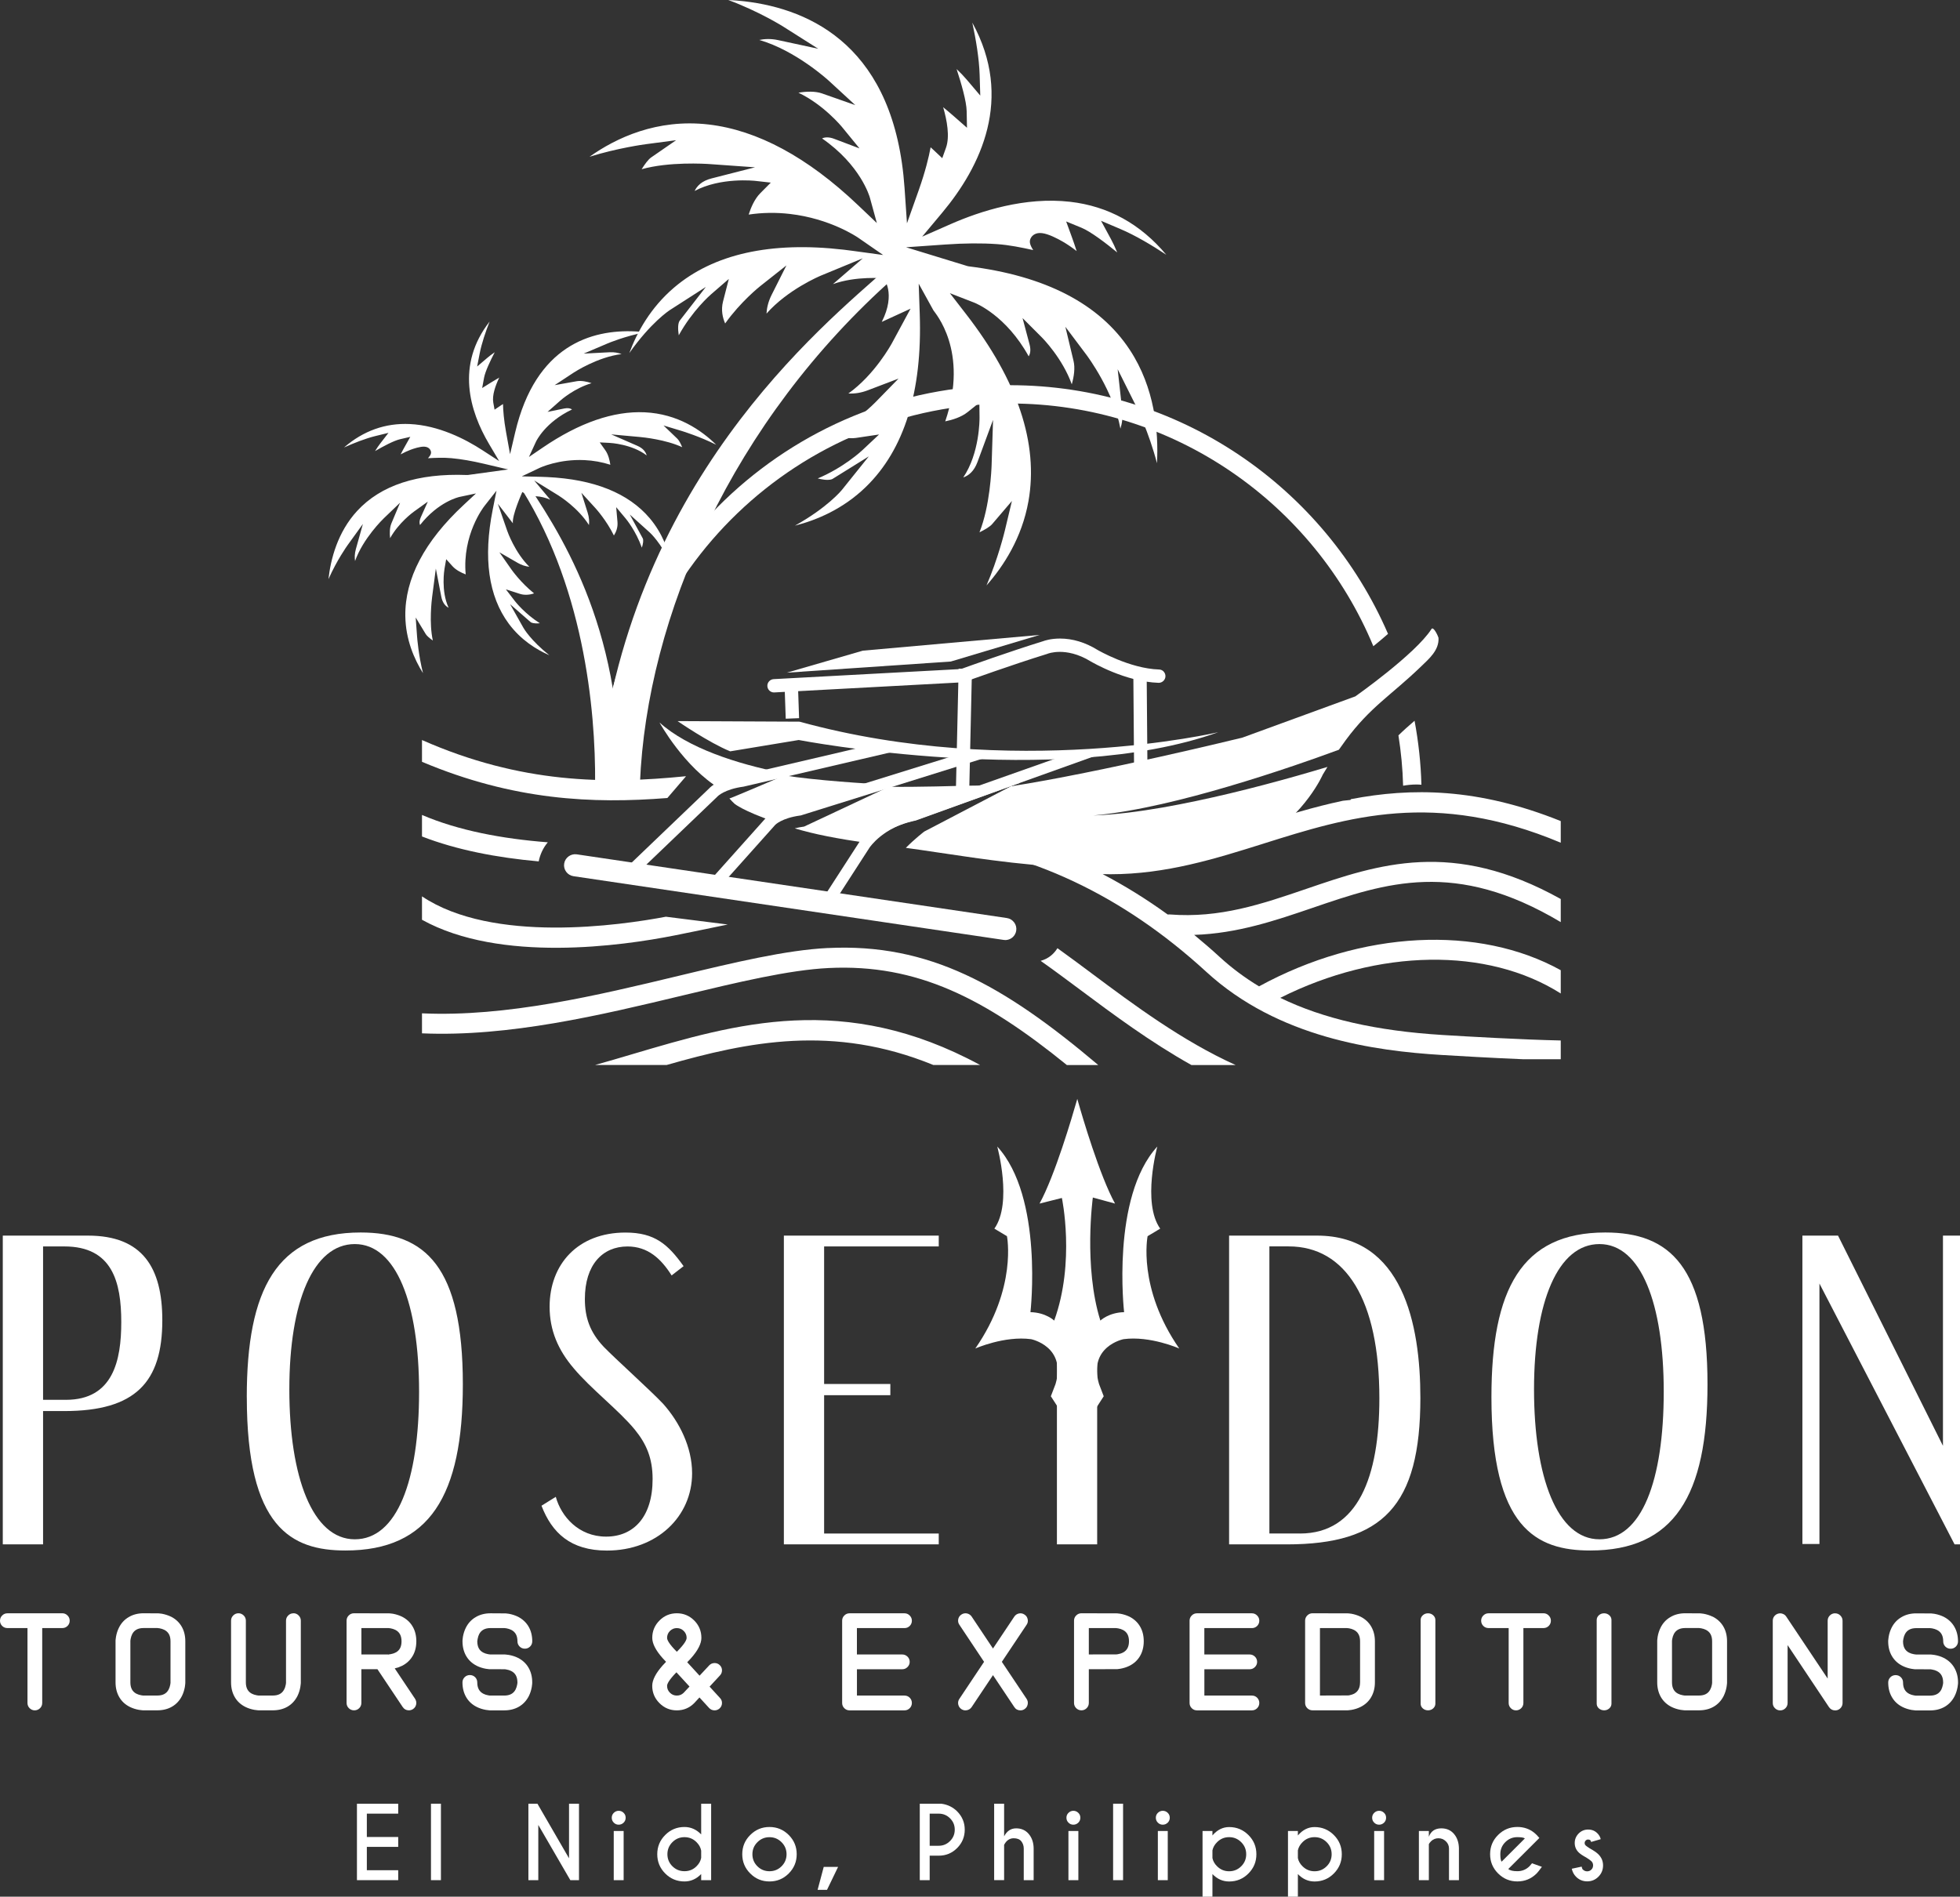 <?xml version="1.0" encoding="UTF-8"?> <svg xmlns="http://www.w3.org/2000/svg" width="311" height="301" viewBox="0 0 311 301" fill="none"><rect x="0" y="0" width="311" height="301" fill="#333333" stroke="none"/><path d="M182.095 196.178L184.092 194.981C181.182 190.874 183.636 181.951 183.636 181.951C176.27 189.983 178.367 208.236 178.367 208.236C175.914 208.291 174.599 209.573 174.599 209.573C171.905 200.98 173.405 190.043 173.405 190.043L176.927 191.005C174.484 186.573 171.724 177.168 171.022 174.689L170.936 174.389L170.851 174.689C170.144 177.163 167.384 186.568 164.945 191.005L168.493 190.113C168.493 190.113 170.65 200.264 167.274 209.573C167.274 209.573 165.959 208.291 163.505 208.236C163.505 208.236 165.603 189.983 158.237 181.951C158.237 181.951 160.691 190.879 157.78 194.981L159.777 196.178C159.777 196.178 161.433 204.38 154.755 214.005C154.755 214.005 159.376 211.957 163.606 212.523C163.606 212.523 169.255 213.66 167.484 219.644L166.742 221.582L168.397 224.146H173.475L175.131 221.582L174.388 219.644C172.617 213.66 178.267 212.523 178.267 212.523C182.492 211.952 187.118 214.005 187.118 214.005C180.439 204.375 182.095 196.178 182.095 196.178Z" fill="white"></path><path d="M0.442 196.088H13.959C22.624 196.088 25.755 201.18 25.755 209.518C25.755 219.333 21.515 223.931 10.211 223.931H6.834V245.088H0.442V196.088ZM10.457 222.148C17.953 222.148 19.242 215.893 19.242 209.824C19.242 203.444 17.827 197.805 10.211 197.805H6.834V222.148H10.462H10.457Z" fill="white"></path><path d="M39.157 221.717C39.157 204.671 43.888 195.592 57.22 195.592C67.481 195.592 73.441 200.985 73.441 219.689C73.441 237.351 68.158 246.06 54.826 246.06C46.226 246.06 39.162 242.444 39.162 221.717H39.157ZM66.497 220.856C66.497 206.874 62.869 197.43 56.297 197.43C49.724 197.43 45.91 206.569 45.91 220.49C45.91 234.412 49.598 244.282 56.297 244.282C62.995 244.282 66.497 234.962 66.497 220.856Z" fill="white"></path><path d="M88.188 237.541C89.046 240.666 91.815 243.856 96.176 243.856C100.536 243.856 103.551 240.731 103.551 234.722C103.551 231.407 102.568 229.138 100.726 226.875C98.208 223.805 93.722 220.375 91.018 217.125C88.559 214.245 87.209 211.116 87.209 207.375C87.209 200.629 91.695 195.602 99.251 195.602C103.923 195.602 106.01 197.5 108.468 200.935L106.567 202.407C104.906 199.773 102.819 197.81 99.562 197.81C95.629 197.81 92.804 200.69 92.804 206.148C92.804 209.093 93.602 211.421 95.814 213.755C97.596 215.598 103.25 220.685 105.212 222.769C107.791 225.653 109.818 229.634 109.818 233.806C109.818 240.676 104.229 246.07 96.301 246.07C90.526 246.07 87.576 243.25 85.92 238.954L88.193 237.541H88.188Z" fill="white"></path><path d="M124.379 245.083V196.088H148.955V197.805H130.766V219.634H141.273V221.412H130.766V243.366H148.955V245.083H124.379Z" fill="white"></path><path d="M167.705 245.083V213.53H174.092V245.083H167.705Z" fill="white"></path><path d="M195.025 245.083V196.088H208.974C222.551 196.088 225.376 210.134 225.376 221.847C225.376 238.954 219.415 245.088 204.177 245.088H195.02L195.025 245.083ZM206.27 243.366C215.487 243.366 218.869 234.352 218.869 221.902C218.869 206.263 213.525 197.8 204.488 197.8H201.418V243.361H206.27V243.366Z" fill="white"></path><path d="M236.651 221.717C236.651 204.671 241.382 195.592 254.714 195.592C264.974 195.592 270.935 200.985 270.935 219.689C270.935 237.351 265.652 246.06 252.32 246.06C243.72 246.06 236.651 242.444 236.651 221.717ZM263.991 220.856C263.991 206.874 260.368 197.43 253.79 197.43C247.212 197.43 243.409 206.569 243.409 220.49C243.409 234.412 247.092 244.282 253.79 244.282C260.489 244.282 263.991 234.962 263.991 220.856Z" fill="white"></path><path d="M310.137 245.083L288.697 203.694V245.023H285.993V196.088H291.647L308.296 229.449V196.088H311V245.083H310.137Z" fill="white"></path><path d="M9.895 256.026H1.174C0.848 256.026 0.567 256.146 0.341 256.376C0.115 256.602 0 256.877 0 257.197C0 257.518 0.115 257.803 0.341 258.029C0.567 258.254 0.848 258.369 1.174 258.369H4.36V270.253C4.36 270.578 4.476 270.859 4.701 271.084C4.932 271.309 5.203 271.429 5.524 271.429C5.845 271.429 6.131 271.314 6.357 271.084C6.583 270.859 6.698 270.578 6.698 270.253V258.369H9.884C10.211 258.369 10.492 258.254 10.717 258.029C10.943 257.803 11.059 257.523 11.059 257.197C11.059 256.872 10.943 256.602 10.717 256.376C10.487 256.141 10.211 256.021 9.884 256.021L9.895 256.026Z" fill="white"></path><path d="M27.12 256.556C26.683 256.346 26.201 256.191 25.69 256.096C25.524 256.071 25.364 256.051 25.193 256.036L22.785 256.021C21.896 256.021 21.104 256.221 20.436 256.622C19.759 257.012 19.232 257.578 18.871 258.309C18.655 258.74 18.5 259.216 18.409 259.726C18.379 259.892 18.359 260.057 18.344 260.207C18.339 260.267 18.334 260.322 18.334 260.377V266.983C18.334 267.869 18.53 268.655 18.921 269.326C19.312 270.002 19.884 270.528 20.617 270.889C21.053 271.104 21.535 271.259 22.047 271.349C22.213 271.374 22.378 271.394 22.529 271.409C22.589 271.419 22.644 271.424 22.699 271.424H24.952C25.84 271.424 26.633 271.229 27.3 270.838C27.973 270.448 28.5 269.877 28.871 269.146C29.087 268.705 29.242 268.229 29.332 267.719C29.358 267.553 29.383 267.388 29.393 267.218C29.393 267.168 29.393 267.128 29.403 267.063V260.457C29.403 259.571 29.207 258.78 28.816 258.119C28.424 257.448 27.857 256.922 27.12 256.551V256.556ZM27.014 267.353C26.959 267.649 26.869 267.919 26.743 268.149C26.407 268.775 25.825 269.076 24.957 269.076H22.694C22.604 269.066 22.514 269.051 22.418 269.036C22.122 268.986 21.851 268.895 21.62 268.775C20.993 268.44 20.687 267.854 20.687 266.983V260.377L20.727 260.097C20.778 259.806 20.868 259.541 20.988 259.306C21.329 258.675 21.916 258.364 22.785 258.364H24.987C24.987 258.364 25.017 258.364 25.058 258.374C25.138 258.379 25.223 258.389 25.308 258.404C25.589 258.454 25.845 258.539 26.071 258.65C26.733 258.985 27.055 259.576 27.055 260.462V267.078C27.044 267.168 27.029 267.258 27.014 267.348V267.353Z" fill="white"></path><path d="M46.557 256.026C46.231 256.026 45.95 256.146 45.725 256.376C45.499 256.602 45.383 256.882 45.383 257.198V267.083C45.368 267.173 45.358 267.263 45.343 267.353C45.293 267.649 45.198 267.919 45.067 268.149C44.736 268.775 44.149 269.076 43.281 269.076H41.018C40.928 269.066 40.837 269.051 40.742 269.036C40.446 268.986 40.175 268.896 39.944 268.775C39.317 268.44 39.011 267.854 39.011 266.983V257.193C39.011 256.872 38.896 256.597 38.67 256.371C38.434 256.141 38.153 256.021 37.837 256.021C37.521 256.021 37.23 256.141 37.004 256.371C36.778 256.597 36.663 256.872 36.663 257.193V266.983C36.663 267.869 36.859 268.655 37.25 269.326C37.641 270.002 38.213 270.528 38.946 270.889C39.383 271.104 39.864 271.259 40.376 271.349C40.541 271.374 40.707 271.394 40.858 271.409C40.918 271.419 40.973 271.424 41.028 271.424H43.281C44.169 271.424 44.962 271.229 45.629 270.839C46.302 270.448 46.828 269.877 47.2 269.146C47.416 268.705 47.571 268.23 47.656 267.719C47.686 267.553 47.706 267.388 47.722 267.218C47.722 267.168 47.722 267.128 47.732 267.063V257.193C47.732 256.872 47.616 256.597 47.39 256.371C47.165 256.136 46.884 256.016 46.557 256.016V256.026Z" fill="white"></path><path d="M65.474 262.806C65.865 262.14 66.061 261.354 66.061 260.462C66.061 259.571 65.865 258.785 65.474 258.124C65.082 257.453 64.515 256.927 63.778 256.556C63.341 256.346 62.859 256.191 62.348 256.096C62.182 256.071 62.016 256.051 61.846 256.036L56.166 256.021C55.84 256.021 55.559 256.141 55.333 256.371C55.107 256.596 54.992 256.872 54.992 257.192V270.248C54.992 270.573 55.107 270.853 55.333 271.079C55.559 271.304 55.84 271.424 56.166 271.424C56.492 271.424 56.763 271.309 56.999 271.079C57.225 270.853 57.34 270.573 57.34 270.248V264.899H59.889L63.898 270.899C64.134 271.249 64.46 271.424 64.876 271.424C65.112 271.424 65.328 271.359 65.529 271.229C65.805 271.049 65.97 270.793 66.035 270.478C66.096 270.172 66.035 269.872 65.865 269.602L62.634 264.769C63.035 264.679 63.421 264.544 63.778 264.368C64.51 264.003 65.077 263.477 65.469 262.806H65.474ZM62.774 262.245C62.649 262.315 62.508 262.375 62.358 262.42C62.237 262.456 62.112 262.486 61.966 262.511C61.926 262.521 61.881 262.531 61.826 262.536C61.791 262.541 61.755 262.546 61.7 262.546L61.65 262.556L61.675 262.681L61.615 262.556H57.345V258.369H61.645C61.645 258.369 61.68 258.369 61.715 258.379C61.796 258.384 61.881 258.394 61.966 258.409C62.247 258.459 62.503 258.544 62.729 258.655C63.391 258.99 63.712 259.581 63.712 260.467C63.712 261.354 63.406 261.92 62.779 262.25L62.774 262.245Z" fill="white"></path><path d="M75.749 260.352C75.754 260.262 75.769 260.177 75.79 260.082C75.84 259.797 75.925 259.536 76.04 259.311C76.382 258.68 76.969 258.369 77.837 258.369H80.039C80.039 258.369 80.074 258.369 80.109 258.379C80.19 258.384 80.275 258.394 80.36 258.409C80.641 258.459 80.897 258.545 81.123 258.655C81.785 258.99 82.106 259.581 82.106 260.468C82.106 260.793 82.222 261.074 82.448 261.299C82.674 261.524 82.954 261.639 83.281 261.639C83.607 261.639 83.888 261.524 84.114 261.299C84.339 261.074 84.455 260.793 84.455 260.468C84.455 259.581 84.259 258.79 83.868 258.129C83.476 257.458 82.904 256.932 82.172 256.562C81.735 256.351 81.254 256.196 80.742 256.101C80.576 256.076 80.411 256.056 80.24 256.041L77.837 256.026C76.948 256.026 76.156 256.226 75.488 256.627C74.811 257.017 74.284 257.583 73.918 258.314C73.702 258.745 73.547 259.221 73.456 259.731C73.426 259.897 73.406 260.062 73.396 260.212C73.391 260.272 73.386 260.327 73.386 260.382V260.463C73.386 261.349 73.582 262.135 73.973 262.806C74.365 263.477 74.936 264.003 75.669 264.369C76.106 264.584 76.587 264.739 77.099 264.829C77.265 264.859 77.425 264.879 77.596 264.894L80.105 264.904C80.18 264.909 80.265 264.924 80.36 264.944C80.636 264.99 80.892 265.07 81.118 265.185C81.78 265.52 82.102 266.106 82.102 267.018V267.078C82.086 267.163 82.076 267.248 82.061 267.343C82.011 267.624 81.926 267.879 81.816 268.104C81.484 268.765 80.887 269.081 79.999 269.081H77.726C77.651 269.076 77.566 269.066 77.47 269.041C77.194 268.996 76.939 268.916 76.713 268.8C76.05 268.465 75.729 267.874 75.729 266.988C75.729 266.667 75.614 266.392 75.388 266.161C75.152 265.936 74.876 265.826 74.555 265.826C74.234 265.826 73.948 265.941 73.722 266.166C73.496 266.392 73.381 266.672 73.381 266.988C73.381 267.874 73.577 268.66 73.968 269.331C74.359 270.007 74.931 270.533 75.664 270.894C76.101 271.109 76.582 271.264 77.094 271.354C77.26 271.379 77.42 271.399 77.576 271.414C77.636 271.424 77.691 271.43 77.746 271.43H79.999C80.887 271.43 81.68 271.234 82.347 270.844C83.02 270.453 83.546 269.882 83.918 269.151C84.134 268.71 84.289 268.235 84.379 267.724C84.409 267.559 84.425 267.393 84.44 267.238C84.445 267.178 84.45 267.123 84.45 267.068V266.988C84.45 266.106 84.254 265.32 83.863 264.654C83.471 263.978 82.899 263.452 82.167 263.087C81.73 262.871 81.249 262.721 80.737 262.631C80.571 262.601 80.406 262.581 80.255 262.571C80.195 262.561 80.14 262.561 80.085 262.561H77.802C77.802 262.561 77.766 262.561 77.726 262.551C77.646 262.551 77.561 262.531 77.465 262.516C77.164 262.466 76.898 262.376 76.668 262.255C76.04 261.925 75.734 261.339 75.734 260.473V260.433C75.734 260.433 75.734 260.397 75.744 260.357L75.749 260.352Z" fill="white"></path><path d="M114.565 265.05C114.55 264.724 114.424 264.449 114.188 264.233C113.968 264.028 113.707 263.923 113.401 263.923H113.345C113.029 263.933 112.753 264.053 112.533 264.288L111.002 265.926L109.045 263.793C109.256 263.577 109.452 263.367 109.638 263.162C110.736 261.93 111.293 260.838 111.293 259.922C111.293 258.855 110.912 257.928 110.154 257.167C109.392 256.406 108.463 256.021 107.395 256.021C106.326 256.021 105.398 256.406 104.645 257.167C103.882 257.928 103.496 258.855 103.496 259.922C103.496 260.838 104.058 261.93 105.157 263.157C105.317 263.342 105.498 263.532 105.684 263.727C105.493 263.913 105.317 264.103 105.157 264.288C104.053 265.525 103.491 266.617 103.491 267.538C103.491 268.605 103.877 269.526 104.64 270.283C105.393 271.044 106.321 271.429 107.39 271.429C108.458 271.429 109.387 271.049 110.139 270.293L110.987 269.381L112.518 271.054C112.753 271.304 113.044 271.429 113.386 271.429C113.687 271.429 113.953 271.324 114.183 271.119C114.419 270.899 114.545 270.628 114.56 270.313C114.575 269.987 114.469 269.702 114.249 269.471L112.593 267.664L114.239 265.886C114.459 265.65 114.565 265.375 114.56 265.055L114.565 265.05ZM106.301 258.825C106.607 258.524 106.963 258.374 107.395 258.374C107.826 258.374 108.182 258.524 108.489 258.825C108.8 259.135 108.95 259.496 108.95 259.927C108.95 260.227 108.679 260.853 107.395 262.13C106.115 260.853 105.849 260.227 105.849 259.927C105.849 259.501 106 259.13 106.301 258.825ZM108.479 268.64C108.172 268.941 107.821 269.081 107.395 269.081C106.968 269.081 106.607 268.936 106.301 268.63C105.995 268.325 105.849 267.969 105.849 267.538C105.849 267.248 106.11 266.642 107.33 265.39L109.407 267.648L108.479 268.64Z" fill="white"></path><path d="M143.516 258.374C143.842 258.374 144.123 258.259 144.349 258.034C144.574 257.808 144.69 257.528 144.69 257.203C144.69 256.877 144.574 256.607 144.349 256.381C144.123 256.146 143.842 256.026 143.516 256.026H134.8C134.474 256.026 134.193 256.146 133.967 256.376C133.742 256.602 133.626 256.877 133.626 257.198V270.253C133.626 270.578 133.742 270.859 133.967 271.084C134.193 271.309 134.474 271.43 134.8 271.43H143.516C143.842 271.43 144.123 271.314 144.349 271.084C144.574 270.859 144.69 270.578 144.69 270.253C144.69 269.927 144.574 269.657 144.349 269.421C144.123 269.196 143.842 269.081 143.516 269.081H135.974V264.904H143.17C143.491 264.904 143.767 264.789 144.002 264.549C144.228 264.324 144.344 264.048 144.344 263.733C144.344 263.417 144.228 263.127 143.997 262.901C143.762 262.676 143.486 262.561 143.165 262.561H135.969V258.374H143.516Z" fill="white"></path><path d="M163.064 256.972C163.004 256.652 162.833 256.401 162.562 256.231C162.301 256.051 162.015 255.986 161.684 256.051C161.363 256.121 161.117 256.291 160.942 256.552L157.56 261.614L154.178 256.547C153.997 256.281 153.746 256.116 153.425 256.046C153.114 255.986 152.818 256.046 152.547 256.226C152.281 256.396 152.111 256.647 152.045 256.967C151.985 257.288 152.045 257.583 152.226 257.844L156.145 263.728L152.226 269.602C152.045 269.867 151.985 270.163 152.045 270.483C152.116 270.799 152.281 271.054 152.547 271.234C152.748 271.364 152.964 271.43 153.189 271.43C153.265 271.43 153.345 271.42 153.43 271.404C153.746 271.339 153.997 271.169 154.178 270.904L157.56 265.841L160.942 270.904C161.167 271.254 161.498 271.43 161.925 271.43C162.161 271.43 162.377 271.364 162.562 271.234C162.838 271.054 163.004 270.799 163.064 270.483C163.129 270.168 163.074 269.867 162.893 269.602L158.965 263.728L162.893 257.849C163.079 257.583 163.134 257.283 163.069 256.972H163.064Z" fill="white"></path><path d="M179.205 256.556C178.769 256.346 178.287 256.191 177.77 256.096C177.6 256.071 177.439 256.051 177.274 256.036L171.594 256.021C171.268 256.021 170.987 256.141 170.761 256.371C170.53 256.596 170.42 256.877 170.42 257.192V270.248C170.42 270.573 170.535 270.853 170.761 271.079C170.987 271.304 171.268 271.424 171.594 271.424C171.92 271.424 172.191 271.309 172.427 271.079C172.652 270.853 172.768 270.573 172.768 270.248V264.899L177.284 264.889C177.439 264.874 177.605 264.854 177.77 264.824C178.282 264.734 178.764 264.579 179.205 264.363C179.938 263.998 180.505 263.472 180.896 262.801C181.283 262.13 181.483 261.344 181.483 260.457C181.483 259.571 181.288 258.785 180.896 258.119C180.505 257.448 179.933 256.922 179.2 256.551L179.205 256.556ZM178.202 262.245C178.076 262.315 177.941 262.37 177.785 262.42C177.665 262.456 177.539 262.486 177.389 262.511C177.349 262.521 177.304 262.531 177.253 262.536C177.218 262.541 177.183 262.546 177.123 262.546L172.768 262.556V258.369H177.053C177.083 258.374 177.123 258.389 177.143 258.379C177.223 258.384 177.309 258.394 177.404 258.414C177.705 258.464 177.976 258.554 178.207 258.68C178.834 259.01 179.14 259.596 179.14 260.462C179.14 261.329 178.834 261.915 178.202 262.245Z" fill="white"></path><path d="M198.643 258.374C198.969 258.374 199.25 258.259 199.476 258.034C199.702 257.808 199.817 257.523 199.817 257.203C199.817 256.882 199.702 256.612 199.476 256.381C199.25 256.146 198.964 256.026 198.643 256.026H189.928C189.601 256.026 189.32 256.146 189.095 256.376C188.869 256.602 188.754 256.882 188.754 257.198V270.253C188.754 270.578 188.869 270.859 189.095 271.084C189.32 271.309 189.601 271.43 189.928 271.43H198.643C198.969 271.43 199.25 271.314 199.476 271.084C199.702 270.859 199.817 270.578 199.817 270.253C199.817 269.927 199.702 269.657 199.476 269.421C199.25 269.196 198.969 269.081 198.643 269.081H191.102V264.904H198.297C198.618 264.904 198.894 264.789 199.13 264.549C199.355 264.324 199.471 264.048 199.471 263.733C199.471 263.417 199.355 263.127 199.125 262.901C198.889 262.676 198.613 262.561 198.292 262.561H191.097V258.374H198.643Z" fill="white"></path><path d="M215.868 256.556C215.432 256.346 214.95 256.191 214.438 256.096C214.273 256.071 214.107 256.051 213.941 256.036L208.262 256.021C207.935 256.021 207.654 256.141 207.429 256.371C207.203 256.596 207.087 256.877 207.087 257.192V270.248C207.087 270.573 207.203 270.853 207.429 271.079C207.654 271.304 207.935 271.424 208.262 271.424H213.786C213.836 271.424 213.896 271.424 213.951 271.414C214.112 271.399 214.273 271.379 214.443 271.354C214.955 271.264 215.437 271.109 215.873 270.894C216.606 270.533 217.178 270.007 217.569 269.331C217.96 268.66 218.161 267.874 218.161 266.988V260.462C218.161 259.576 217.96 258.79 217.569 258.124C217.178 257.453 216.611 256.927 215.873 256.556H215.868ZM215.803 266.988C215.803 267.854 215.497 268.44 214.875 268.78C214.744 268.845 214.604 268.9 214.453 268.946C214.328 268.986 214.197 269.016 214.077 269.041L213.921 269.061L209.441 269.076V258.369H213.741C213.741 258.369 213.771 258.369 213.811 258.379C213.891 258.384 213.977 258.394 214.067 258.409C214.343 258.459 214.604 258.544 214.824 258.655C215.487 258.99 215.808 259.581 215.808 260.467V266.993L215.803 266.988Z" fill="white"></path><path d="M226.591 256.026C226.269 256.026 225.988 256.131 225.763 256.336C225.532 256.542 225.416 256.797 225.416 257.087V270.368C225.416 270.658 225.532 270.914 225.763 271.119C225.988 271.319 226.269 271.424 226.591 271.424C226.912 271.424 227.183 271.319 227.408 271.119C227.639 270.909 227.755 270.653 227.755 270.368V257.087C227.755 256.797 227.639 256.542 227.408 256.336C227.183 256.131 226.907 256.026 226.591 256.026Z" fill="white"></path><path d="M244.909 256.026H236.194C235.868 256.026 235.587 256.146 235.361 256.376C235.135 256.601 235.02 256.882 235.02 257.197C235.02 257.513 235.135 257.803 235.361 258.029C235.587 258.254 235.868 258.369 236.194 258.369H239.385V270.253C239.385 270.578 239.501 270.859 239.726 271.084C239.952 271.309 240.228 271.429 240.549 271.429C240.87 271.429 241.156 271.314 241.382 271.084C241.608 270.859 241.723 270.578 241.723 270.253V258.369H244.909C245.236 258.369 245.517 258.254 245.742 258.029C245.968 257.803 246.084 257.518 246.084 257.197C246.084 256.877 245.968 256.606 245.742 256.376C245.517 256.141 245.236 256.021 244.909 256.021V256.026Z" fill="white"></path><path d="M254.528 256.026C254.202 256.026 253.926 256.131 253.7 256.336C253.469 256.542 253.354 256.797 253.354 257.087V270.368C253.354 270.658 253.469 270.914 253.7 271.119C253.931 271.319 254.207 271.424 254.533 271.424C254.859 271.424 255.125 271.319 255.351 271.119C255.582 270.909 255.697 270.653 255.697 270.368V257.087C255.697 256.797 255.582 256.542 255.351 256.336C255.125 256.131 254.849 256.026 254.533 256.026H254.528Z" fill="white"></path><path d="M271.738 256.556C271.302 256.346 270.82 256.191 270.303 256.096C270.137 256.071 269.977 256.051 269.806 256.036L267.398 256.021C266.51 256.021 265.722 256.221 265.055 256.622C264.372 257.012 263.846 257.583 263.489 258.309C263.274 258.74 263.118 259.216 263.028 259.726C262.998 259.892 262.977 260.057 262.967 260.207C262.957 260.267 262.957 260.322 262.957 260.377V266.983C262.957 267.869 263.158 268.655 263.544 269.326C263.936 270.002 264.508 270.528 265.235 270.889C265.677 271.104 266.154 271.259 266.67 271.349C266.836 271.374 267.002 271.394 267.157 271.409C267.217 271.419 267.272 271.424 267.328 271.424H269.581C270.469 271.424 271.261 271.229 271.929 270.838C272.601 270.448 273.128 269.877 273.499 269.146C273.71 268.71 273.87 268.229 273.961 267.719C273.986 267.553 274.006 267.388 274.026 267.218C274.026 267.168 274.026 267.128 274.036 267.063V260.457C274.036 259.571 273.84 258.785 273.449 258.119C273.058 257.448 272.486 256.922 271.753 256.551L271.738 256.556ZM271.633 267.353C271.583 267.649 271.487 267.919 271.357 268.149C271.026 268.775 270.444 269.076 269.57 269.076H267.308L267.037 269.036C266.741 268.986 266.47 268.895 266.239 268.775C265.607 268.44 265.301 267.854 265.301 266.983V260.377L265.341 260.097C265.391 259.806 265.481 259.541 265.602 259.306C265.943 258.675 266.53 258.364 267.398 258.364H269.601C269.601 258.364 269.631 258.364 269.671 258.374C269.751 258.379 269.836 258.389 269.922 258.404C270.203 258.454 270.459 258.539 270.684 258.65C271.347 258.985 271.668 259.576 271.668 260.462V267.078L271.633 267.348V267.353Z" fill="white"></path><path d="M291.176 256.026C290.855 256.026 290.569 256.146 290.343 256.376C290.117 256.602 290.002 256.882 290.002 257.198V266.382L283.434 256.552C283.293 256.341 283.103 256.186 282.862 256.106C282.621 256.016 282.37 256.006 282.119 256.086C281.878 256.161 281.678 256.301 281.517 256.506C281.367 256.712 281.291 256.947 281.291 257.203V270.258C281.291 270.583 281.407 270.864 281.638 271.089C281.863 271.314 282.144 271.435 282.47 271.435C282.797 271.435 283.068 271.319 283.303 271.089C283.529 270.864 283.645 270.583 283.645 270.258V261.074L290.207 270.909C290.443 271.259 290.774 271.435 291.186 271.435C291.301 271.435 291.412 271.419 291.532 271.389C291.773 271.314 291.979 271.169 292.134 270.959C292.285 270.758 292.365 270.518 292.365 270.263V257.208C292.365 256.892 292.25 256.617 292.024 256.386C291.793 256.151 291.517 256.031 291.186 256.031L291.176 256.026Z" fill="white"></path><path d="M308.401 263.092C307.964 262.876 307.483 262.726 306.966 262.636C306.8 262.606 306.64 262.586 306.484 262.576C306.424 262.566 306.369 262.566 306.319 262.566H304.031C304.031 262.566 304.011 262.566 303.955 262.556C303.87 262.556 303.79 262.536 303.695 262.521C303.393 262.471 303.123 262.381 302.897 262.26C302.27 261.93 301.963 261.344 301.963 260.478V260.438C301.963 260.438 301.963 260.407 301.974 260.362C301.979 260.277 301.989 260.187 302.014 260.092C302.064 259.807 302.154 259.546 302.27 259.321C302.606 258.69 303.193 258.379 304.066 258.379H306.268C306.268 258.379 306.299 258.379 306.339 258.389C306.419 258.394 306.504 258.404 306.59 258.419C306.866 258.469 307.126 258.555 307.352 258.665C308.015 259 308.336 259.591 308.336 260.478C308.336 260.803 308.451 261.084 308.677 261.309C308.903 261.534 309.184 261.649 309.51 261.649C309.836 261.649 310.117 261.534 310.343 261.309C310.569 261.084 310.684 260.798 310.684 260.478C310.684 259.591 310.483 258.805 310.092 258.139C309.7 257.468 309.134 256.942 308.401 256.572C307.964 256.361 307.483 256.206 306.966 256.111C306.8 256.086 306.64 256.066 306.469 256.051L304.061 256.036C303.173 256.036 302.38 256.236 301.713 256.637C301.035 257.027 300.503 257.598 300.142 258.324C299.926 258.755 299.771 259.231 299.681 259.741C299.65 259.907 299.635 260.072 299.62 260.222C299.61 260.282 299.605 260.337 299.605 260.392V260.473C299.605 261.359 299.801 262.15 300.197 262.816C300.589 263.487 301.156 264.013 301.893 264.379C302.33 264.594 302.811 264.749 303.323 264.839C303.489 264.869 303.649 264.889 303.82 264.904L306.329 264.914C306.404 264.919 306.489 264.935 306.585 264.955C306.861 265 307.121 265.08 307.342 265.195C308.005 265.53 308.326 266.116 308.326 267.028V267.088C308.311 267.173 308.296 267.258 308.286 267.353C308.235 267.629 308.15 267.889 308.045 268.114C307.709 268.775 307.116 269.091 306.228 269.091H303.955C303.88 269.086 303.795 269.076 303.7 269.051C303.424 269.006 303.168 268.926 302.942 268.81C302.285 268.475 301.963 267.884 301.963 266.998C301.963 266.677 301.848 266.402 301.617 266.171C301.381 265.946 301.105 265.836 300.784 265.836C300.463 265.836 300.177 265.951 299.951 266.176C299.726 266.402 299.61 266.682 299.61 266.998C299.61 267.884 299.806 268.67 300.202 269.341C300.594 270.017 301.161 270.543 301.898 270.904C302.335 271.119 302.816 271.274 303.328 271.364C303.494 271.389 303.654 271.409 303.81 271.424C303.87 271.435 303.925 271.44 303.98 271.44H306.233C307.126 271.44 307.914 271.244 308.582 270.854C309.254 270.463 309.781 269.892 310.152 269.161C310.368 268.725 310.523 268.245 310.614 267.734C310.644 267.569 310.664 267.403 310.679 267.248C310.684 267.188 310.689 267.133 310.689 267.078V266.998C310.689 266.116 310.488 265.335 310.097 264.664C309.706 263.988 309.138 263.462 308.406 263.097L308.401 263.092Z" fill="white"></path><path d="M63.185 286.247V287.819H58.208V291.525H63.185V293.093H58.208V296.798H63.185V298.376H56.638V286.247H63.185Z" fill="white"></path><path d="M69.964 286.242V298.376H68.384V286.242H69.964Z" fill="white"></path><path d="M83.843 286.247H85.278L90.29 294.906V286.247H91.871V298.376H90.496L85.413 289.613V298.376H83.843V286.247Z" fill="white"></path><path d="M98.95 287.69C99.166 287.9 99.276 288.16 99.276 288.471C99.276 288.781 99.166 289.037 98.95 289.252C98.735 289.462 98.469 289.572 98.168 289.572C97.867 289.572 97.611 289.467 97.395 289.252C97.179 289.037 97.069 288.781 97.069 288.471C97.069 288.16 97.179 287.9 97.395 287.69C97.611 287.479 97.872 287.369 98.168 287.369C98.464 287.369 98.735 287.474 98.95 287.69ZM98.955 290.574V298.376H97.385V290.574H98.955Z" fill="white"></path><path d="M111.258 291.115V286.247H112.839V298.376H111.258V297.405C110.501 298.186 109.618 298.581 108.609 298.581C107.415 298.581 106.396 298.161 105.553 297.315C104.71 296.473 104.289 295.452 104.289 294.26C104.289 293.068 104.71 292.046 105.553 291.205C106.396 290.359 107.415 289.938 108.609 289.938C109.618 289.938 110.501 290.334 111.258 291.115ZM111.258 294.841V293.684C111.168 293.193 110.922 292.747 110.521 292.347C109.994 291.816 109.357 291.551 108.609 291.551C107.861 291.551 107.219 291.816 106.692 292.347C106.16 292.878 105.9 293.514 105.9 294.26C105.9 295.006 106.166 295.647 106.692 296.168C107.224 296.694 107.861 296.954 108.609 296.954C109.357 296.954 109.999 296.694 110.521 296.168C110.922 295.772 111.168 295.326 111.258 294.841Z" fill="white"></path><path d="M122.096 289.938C123.29 289.938 124.309 290.364 125.152 291.205C125.995 292.051 126.416 293.068 126.416 294.26C126.416 295.451 125.995 296.468 125.152 297.314C124.309 298.161 123.29 298.581 122.096 298.581C120.902 298.581 119.888 298.161 119.045 297.314C118.197 296.473 117.776 295.451 117.776 294.26C117.776 293.068 118.197 292.046 119.045 291.205C119.893 290.359 120.907 289.938 122.096 289.938ZM120.179 292.352C119.648 292.882 119.387 293.518 119.387 294.265C119.387 295.011 119.653 295.652 120.179 296.173C120.706 296.698 121.348 296.959 122.096 296.959C122.844 296.959 123.486 296.698 124.013 296.173C124.54 295.647 124.806 295.011 124.806 294.265C124.806 293.518 124.54 292.882 124.013 292.352C123.481 291.821 122.844 291.555 122.096 291.555C121.348 291.555 120.706 291.821 120.179 292.352Z" fill="white"></path><path d="M132.984 296.268L131.228 299.908H129.733L130.706 296.268H132.984Z" fill="white"></path><path d="M147.515 294.495V298.376H145.944V286.247H149.391C150.37 286.383 151.193 286.783 151.87 287.454C152.673 288.266 153.079 289.232 153.079 290.364C153.079 291.496 152.678 292.477 151.87 293.283C151.067 294.09 150.094 294.49 148.955 294.49H147.52L147.515 294.495ZM147.515 292.918H148.95C149.647 292.918 150.244 292.667 150.746 292.167C151.243 291.671 151.494 291.07 151.494 290.359C151.494 289.648 151.243 289.057 150.746 288.561C150.249 288.065 149.647 287.82 148.95 287.82H147.515V292.918Z" fill="white"></path><path d="M157.745 286.247H159.326V291.42C159.768 290.574 160.405 290.153 161.238 290.153C162.071 290.153 162.738 290.454 163.24 291.05C163.736 291.646 163.997 292.402 164.012 293.303V298.376H162.442V293.363C162.442 292.913 162.311 292.532 162.055 292.207C161.8 291.886 161.398 291.726 160.846 291.726C160.194 291.726 159.687 292.076 159.326 292.772V298.371H157.745V286.242V286.247Z" fill="white"></path><path d="M171.097 287.69C171.318 287.9 171.423 288.16 171.423 288.471C171.423 288.781 171.313 289.037 171.097 289.252C170.881 289.462 170.62 289.572 170.314 289.572C170.008 289.572 169.757 289.467 169.542 289.252C169.321 289.037 169.215 288.781 169.215 288.471C169.215 288.16 169.321 287.9 169.542 287.69C169.757 287.479 170.018 287.369 170.314 287.369C170.61 287.369 170.881 287.474 171.097 287.69ZM171.107 290.574V298.376H169.532V290.574H171.107Z" fill="white"></path><path d="M178.202 286.242V298.376H176.621V286.242H178.202Z" fill="white"></path><path d="M185.287 287.69C185.502 287.9 185.613 288.16 185.613 288.471C185.613 288.781 185.502 289.037 185.287 289.252C185.066 289.462 184.81 289.572 184.504 289.572C184.198 289.572 183.947 289.467 183.726 289.252C183.51 289.037 183.4 288.781 183.4 288.471C183.4 288.16 183.51 287.9 183.726 287.69C183.942 287.479 184.203 287.369 184.504 287.369C184.805 287.369 185.066 287.474 185.287 287.69ZM185.292 290.574V298.376H183.721V290.574H185.292Z" fill="white"></path><path d="M192.381 297.404V301H190.811V290.574H192.381V291.28C193.139 290.394 194.027 289.948 195.031 289.948C196.225 289.948 197.243 290.369 198.091 291.21C198.934 292.051 199.356 293.068 199.356 294.265C199.356 295.461 198.934 296.473 198.091 297.319C197.248 298.166 196.23 298.586 195.031 298.586C194.022 298.586 193.139 298.196 192.381 297.409V297.404ZM192.381 293.649V294.871C192.477 295.351 192.722 295.787 193.119 296.173C193.646 296.698 194.283 296.964 195.031 296.964C195.778 296.964 196.42 296.698 196.947 296.173C197.479 295.647 197.74 295.011 197.74 294.26C197.74 293.508 197.474 292.877 196.947 292.347C196.415 291.816 195.778 291.55 195.031 291.55C194.283 291.55 193.641 291.816 193.119 292.347C192.722 292.737 192.477 293.173 192.381 293.649Z" fill="white"></path><path d="M205.939 297.404V301H204.368V290.574H205.939V291.28C206.696 290.394 207.579 289.948 208.588 289.948C209.782 289.948 210.801 290.369 211.644 291.21C212.486 292.051 212.908 293.068 212.908 294.265C212.908 295.461 212.486 296.473 211.644 297.319C210.801 298.166 209.782 298.586 208.588 298.586C207.579 298.586 206.696 298.196 205.939 297.409V297.404ZM205.939 293.649V294.871C206.034 295.351 206.28 295.787 206.676 296.173C207.203 296.698 207.84 296.964 208.588 296.964C209.335 296.964 209.978 296.698 210.505 296.173C211.036 295.647 211.297 295.011 211.297 294.26C211.297 293.508 211.036 292.877 210.505 292.347C209.978 291.816 209.335 291.55 208.588 291.55C207.84 291.55 207.198 291.816 206.676 292.347C206.28 292.737 206.034 293.173 205.939 293.649Z" fill="white"></path><path d="M219.611 287.69C219.832 287.9 219.937 288.16 219.937 288.471C219.937 288.781 219.827 289.037 219.611 289.252C219.39 289.462 219.135 289.572 218.829 289.572C218.522 289.572 218.272 289.467 218.051 289.252C217.835 289.037 217.725 288.781 217.725 288.471C217.725 288.16 217.835 287.9 218.051 287.69C218.272 287.479 218.527 287.369 218.829 287.369C219.13 287.369 219.39 287.474 219.611 287.69ZM219.616 290.574V298.376H218.046V290.574H219.616Z" fill="white"></path><path d="M226.721 292.667V298.376H225.141V290.574H226.721V291.485C227.052 290.594 227.71 290.153 228.703 290.153C229.546 290.153 230.218 290.454 230.72 291.05C231.217 291.646 231.473 292.402 231.493 293.303V298.376H229.917V293.363C229.917 292.913 229.752 292.532 229.42 292.207C229.089 291.886 228.698 291.726 228.241 291.726C227.785 291.726 227.403 291.881 227.072 292.197C226.892 292.387 226.771 292.542 226.716 292.667H226.721Z" fill="white"></path><path d="M239.33 296.608C239.591 296.839 240.073 296.954 240.765 296.954C241.513 296.954 242.155 296.693 242.687 296.168C242.752 296.098 242.882 295.942 243.088 295.697L244.659 296.258C244.277 296.789 243.996 297.139 243.826 297.309C242.978 298.156 241.959 298.576 240.765 298.576C239.571 298.576 238.557 298.156 237.709 297.309C236.866 296.468 236.44 295.447 236.44 294.255C236.44 293.063 236.861 292.041 237.709 291.2C238.557 290.354 239.576 289.933 240.765 289.933C241.789 289.933 242.687 290.244 243.454 290.859C243.58 290.965 243.705 291.08 243.826 291.2C243.876 291.25 244.021 291.41 244.257 291.676L243.464 292.472L239.325 296.603L239.33 296.608ZM241.959 291.756C241.779 291.616 241.382 291.551 240.765 291.551C240.017 291.551 239.385 291.811 238.853 292.342C238.322 292.868 238.061 293.509 238.061 294.255C238.061 294.866 238.131 295.261 238.266 295.442L241.959 291.751V291.756Z" fill="white"></path><path d="M251.176 296.703C251.362 296.889 251.588 296.974 251.844 296.974C252.1 296.974 252.32 296.884 252.506 296.703C252.692 296.523 252.782 296.298 252.782 296.027C252.782 295.757 252.692 295.552 252.511 295.371C252.386 295.241 252.115 295.051 251.698 294.785C251.131 294.48 250.73 294.205 250.489 293.969C250.073 293.554 249.867 293.058 249.867 292.477C249.867 291.896 250.078 291.39 250.489 290.97C250.905 290.554 251.402 290.344 251.994 290.344C252.586 290.344 253.073 290.539 253.459 290.935C253.74 291.215 253.916 291.525 253.991 291.871L252.466 292.312C252.431 292.186 252.396 292.106 252.361 292.061C252.27 291.971 252.15 291.926 251.994 291.926C251.839 291.926 251.713 291.981 251.603 292.091C251.498 292.201 251.442 292.332 251.442 292.482C251.442 292.632 251.498 292.762 251.603 292.868C251.698 292.958 251.914 293.113 252.255 293.333C252.882 293.679 253.339 293.989 253.625 294.275C254.117 294.77 254.363 295.356 254.363 296.042C254.363 296.728 254.117 297.334 253.63 297.825C253.143 298.316 252.546 298.566 251.849 298.566C251.151 298.566 250.559 298.321 250.068 297.825C249.731 297.485 249.506 297.064 249.4 296.563L250.966 296.228C251.011 296.463 251.081 296.628 251.176 296.723V296.703Z" fill="white"></path><path d="M66.959 142.25V145.965C79.382 152.856 98.74 150.097 106.998 148.459C109.211 148.018 111.353 147.573 113.441 147.137C114.123 146.992 114.801 146.857 115.473 146.716L105.659 145.48C98.469 146.847 78.183 149.781 66.959 142.25Z" fill="white"></path><path d="M165.121 152.485C167.083 153.863 169.175 155.415 171.408 157.083C176.601 160.959 182.547 165.38 189.045 169.016H196.059C187.604 165.2 179.852 159.421 173.31 154.539C171.373 153.096 169.541 151.724 167.79 150.477C167.178 151.444 166.32 152.155 165.121 152.485Z" fill="white"></path><path d="M131.338 150.447C124.72 150.768 116.436 152.761 107.671 154.864C94.821 157.954 80.365 161.424 66.959 160.813V163.988C80.772 164.584 95.403 161.079 108.418 157.954C117.033 155.886 125.177 153.928 131.494 153.622C145.518 152.936 156.255 158.44 169.286 169.021H174.268C159.256 156.331 147.424 149.661 131.338 150.452V150.447Z" fill="white"></path><path d="M66.959 129.33V132.745C72.468 134.888 78.875 136.11 85.478 136.701C85.699 135.589 86.191 134.528 86.923 133.671C79.713 133.116 72.729 131.804 66.959 129.33Z" fill="white"></path><path d="M200.504 133.872C213.871 129.665 227.654 125.333 247.649 133.736V130.301C234.458 124.998 223.891 124.993 214.368 126.821C214.333 126.866 214.308 126.906 214.273 126.951C213.876 126.991 213.485 127.036 213.093 127.076C208.407 128.063 203.957 129.455 199.551 130.842C188.498 134.317 178.056 137.602 164.685 134.032C164.459 133.972 164.233 133.967 164.012 134.002C160.831 132.915 157.59 132.039 154.298 131.383C153.455 131.363 152.607 131.333 151.764 131.328C149.537 131.313 147.976 132.179 147.073 133.396C163.255 135.058 178.101 142.019 191.423 154.243C202.818 164.699 218.161 166.772 228.708 167.418C231.442 167.584 236.661 167.889 241.713 168.099H247.649V165.12C241.417 164.99 232.722 164.484 228.904 164.249C218.417 163.603 209.993 161.69 203.144 158.354C218.723 150.532 236.028 150.287 247.649 157.663V153.968C234.644 146.767 216.089 147.623 199.777 156.532C197.529 155.175 195.462 153.637 193.57 151.904C192.231 150.673 190.866 149.496 189.486 148.364C196.36 148.139 202.411 146.075 208.302 144.062C219.902 140.096 230.906 136.345 247.649 146.336V142.67C230.519 133.12 218.718 137.147 207.273 141.063C200.224 143.471 193.565 145.75 185.592 145.119C185.487 145.109 185.377 145.114 185.276 145.124C181.935 142.705 178.493 140.567 174.96 138.719C175.372 138.729 175.778 138.739 176.185 138.739C185.036 138.739 192.863 136.275 200.51 133.872H200.504Z" fill="white"></path><path d="M108.815 123.185C96.105 124.462 82.663 124.367 66.959 117.441V120.897C81.484 127.026 94.058 127.582 105.895 126.641L108.83 123.22C108.83 123.22 108.82 123.2 108.81 123.185H108.815Z" fill="white"></path><path d="M100.27 167.313C98.303 167.899 96.356 168.47 94.419 169.011H105.774C118.719 165.31 132.206 162.511 148.097 169.011H155.518C133.972 157.348 116.863 162.401 100.27 167.313Z" fill="white"></path><path d="M97.897 123.716C99.281 90.575 126.712 64.034 160.254 64.034C186.235 64.034 208.533 79.968 217.915 102.553C218.723 101.897 219.511 101.236 220.243 100.595C210.223 77.409 187.123 61.129 160.254 61.129C125.132 61.129 96.411 88.932 94.992 123.646C95.378 123.611 95.779 123.586 96.191 123.586C96.788 123.586 97.35 123.636 97.902 123.711L97.897 123.716Z" fill="white"></path><path d="M221.894 116.7C222.306 119.314 222.567 121.978 222.637 124.692C223.314 124.572 224.017 124.497 224.774 124.497C225.04 124.497 225.286 124.517 225.542 124.537C225.447 121.077 225.07 117.687 224.453 114.382C223.555 115.158 222.712 115.899 221.894 116.7Z" fill="white"></path><path d="M183.581 73.523C183.851 68.466 183.239 61.545 179.26 55.506C174.459 48.219 165.859 43.768 153.686 42.265L153.486 42.22L143.767 39.241L149.978 38.805C153.059 38.59 155.738 38.569 158.177 38.74C160.179 38.88 162.091 39.281 163.942 39.686C163.465 38.935 163.184 38.299 163.641 37.643C163.842 37.353 164.333 36.877 165.332 36.997C166.376 37.117 167.826 37.879 168.593 38.324C169.321 38.74 170.048 39.236 170.836 39.846C170.6 39.105 170.329 38.324 170.068 37.603L169.17 35.144L171.599 36.141C173.049 36.737 175.412 38.535 177.274 40.062C176.947 39.261 176.581 38.499 176.285 37.954L174.705 35.039L177.755 36.336C180.169 37.358 182.818 38.945 185.061 40.432C180.971 35.545 175.859 32.721 169.802 32.024C162.658 31.198 155.553 33.497 150.846 35.565L146.321 37.558L149.492 33.767C155.618 26.441 160.886 15.624 154.278 3.591C154.845 6.215 155.362 9.249 155.442 11.863L155.543 15.168L153.4 12.645C152.994 12.169 152.417 11.553 151.785 10.957C152.537 13.245 153.355 16.085 153.385 17.652L153.435 20.276L151.463 18.544C150.891 18.043 150.259 17.507 149.657 17.016C150.264 19.11 150.731 21.678 150.109 23.431L149.512 25.104L148.217 23.882C148.217 23.882 147.991 23.666 147.665 23.376C147.379 24.928 146.827 27.217 145.779 30.182L143.912 35.44L143.531 29.871C142.005 7.607 128.86 1.452 118.102 0.205C117.219 0.1 116.366 0.035 115.558 0C120.445 1.818 124.113 4.116 124.334 4.257L129.828 7.737L123.466 6.365C122.327 6.119 121.318 6.165 120.48 6.34C126.266 8.022 131.343 12.659 131.589 12.885L135.709 16.681L130.42 14.823C129.386 14.462 127.941 14.492 126.692 14.713C130.676 16.611 133.501 20.026 133.651 20.211L136.381 23.551L132.342 22.024C131.534 21.718 130.862 21.759 130.44 21.969C136.541 26.19 137.971 31.163 138.032 31.383L139.135 35.4L136.115 32.53C128.142 24.948 120.174 20.652 112.427 19.756C104.249 18.809 97.751 21.889 93.541 24.878C97.937 23.501 102.227 22.915 102.508 22.88L107.284 22.249L103.321 24.984C102.884 25.284 102.337 26.01 101.81 26.857C106.145 25.635 111.875 25.985 112.683 26.045L119.803 26.551L112.889 28.319C111.359 28.709 110.596 29.506 110.22 30.307C114.314 28.113 119.668 28.679 119.934 28.714L122.307 28.98L120.626 30.672C119.713 31.599 119.136 32.976 118.795 34.053C120.947 33.732 123.14 33.697 125.337 33.952C131.72 34.689 135.974 37.593 136.155 37.713L140.134 40.468L135.332 39.812C134.84 39.741 134.354 39.681 133.872 39.626C122.272 38.284 113.215 40.307 106.953 45.641C103.21 48.83 101.073 52.736 99.853 56.036C103.265 51.189 106.155 49.291 106.321 49.186L112.001 45.535L107.866 50.868C107.555 51.269 107.545 52.186 107.701 53.212C109.848 49.306 112.698 46.812 112.849 46.687L115.644 44.268L114.725 47.849C114.374 49.216 114.675 50.448 115.062 51.334C117.51 47.889 120.531 45.48 120.681 45.365L124.785 42.12L122.437 46.792C121.88 47.899 121.67 48.916 121.624 49.767C125.001 45.941 130.054 43.823 130.305 43.718L136.903 40.993L132.166 45.09C135.844 43.758 140.204 44.173 140.204 44.173C140.204 44.173 142.221 46.527 139.913 51.084L144.484 48.986L141.529 54.454C141.398 54.694 138.769 59.487 134.615 62.446C135.623 62.502 136.642 62.336 137.66 61.951L142.572 60.083L138.905 63.839C138.774 63.974 136.065 66.723 132.387 68.801C133.255 69.287 134.56 69.683 135.824 69.497L139.487 68.951L136.787 71.485C136.642 71.621 133.867 74.195 129.753 75.927C130.099 76.017 130.45 76.088 130.791 76.123C131.639 76.223 131.996 76.067 132.111 75.997L137.856 72.427L133.626 77.7C133.506 77.85 131.318 80.529 126.135 83.419C129.607 82.537 133.802 80.77 137.404 77.259C143.491 71.345 146.361 62.121 145.939 49.852L145.774 45.02L148.112 49.256C148.302 49.597 153.812 55.651 149.983 66.868C151.092 66.643 152.527 66.212 153.541 65.396L155.402 63.904L155.427 66.287C155.427 66.558 155.447 71.926 152.843 75.767C153.716 75.472 154.564 74.775 155.101 73.318L157.57 66.633L157.344 73.759C157.319 74.57 157.083 80.299 155.417 84.475C156.305 84.045 157.088 83.579 157.439 83.163L160.565 79.503L159.446 84.185C159.381 84.46 158.358 88.672 156.531 92.908C159.241 89.839 162.156 85.352 163.189 79.538C164.81 70.399 161.478 60.403 153.275 49.827L150.721 46.527L154.614 48.039C154.83 48.124 159.642 50.052 163.225 56.547C163.465 56.157 163.601 55.556 163.36 54.644L162.251 50.478L165.297 53.528C165.467 53.698 168.578 56.848 170.063 60.989C170.415 59.747 170.61 58.4 170.344 57.288L169.045 51.86L172.397 56.322C172.602 56.597 176.697 62.111 177.78 68.025C178.041 67.209 178.192 66.217 178.061 65.06L177.344 58.596L180.249 64.414C180.359 64.65 182.271 68.506 183.586 73.528L183.581 73.523Z" fill="white"></path><path d="M52.112 91.952C52.463 88.752 53.557 84.465 56.673 81.08C60.436 76.999 66.296 75.081 74.089 75.381H74.219L80.626 74.5L76.773 73.594C74.861 73.143 73.18 72.857 71.635 72.712C70.361 72.597 69.116 72.652 67.912 72.717C68.288 72.291 68.534 71.921 68.313 71.465C68.218 71.265 67.957 70.914 67.32 70.884C66.653 70.854 65.664 71.185 65.137 71.38C64.641 71.57 64.129 71.806 63.572 72.106C63.798 71.666 64.043 71.2 64.284 70.779L65.102 69.327L63.477 69.703C62.503 69.928 60.837 70.814 59.513 71.585C59.799 71.115 60.11 70.674 60.351 70.359L61.64 68.691L59.593 69.192C57.972 69.587 56.146 70.314 54.586 71.015C57.656 68.361 61.154 67.114 65.027 67.294C69.598 67.509 73.823 69.672 76.562 71.455L79.201 73.168L77.601 70.464C74.51 65.236 72.307 57.904 77.691 51.029C77.064 52.621 76.427 54.474 76.111 56.102L75.709 58.165L77.315 56.798C77.616 56.537 78.042 56.212 78.499 55.901C77.791 57.263 76.989 58.961 76.808 59.943L76.507 61.58L77.922 60.694C78.333 60.438 78.785 60.168 79.216 59.922C78.619 61.174 78.062 62.737 78.273 63.904L78.474 65.015L79.412 64.379C79.412 64.379 79.578 64.269 79.814 64.119C79.834 65.121 79.944 66.613 80.3 68.581L80.933 72.076L81.745 68.621C84.997 54.794 93.878 52.271 100.762 52.591C101.329 52.616 101.871 52.661 102.377 52.721C99.121 53.362 96.582 54.429 96.427 54.494L92.618 56.117L96.753 55.901C97.495 55.866 98.122 55.996 98.629 56.192C94.826 56.657 91.158 59.046 90.983 59.161L88.007 61.124L91.519 60.498C92.202 60.378 93.11 60.543 93.868 60.809C91.173 61.595 89.046 63.448 88.935 63.548L86.878 65.366L89.568 64.82C90.105 64.71 90.526 64.805 90.767 64.98C86.502 67.008 85.097 69.983 85.037 70.113L83.928 72.522L86.121 71.03C91.906 67.084 97.35 65.201 102.302 65.431C107.535 65.676 111.298 68.27 113.637 70.579C111.017 69.267 108.383 68.461 108.213 68.406L105.282 67.519L107.49 69.637C107.736 69.873 108.002 70.384 108.248 70.969C105.654 69.758 102.021 69.392 101.504 69.347L96.984 68.936L101.143 70.754C102.066 71.155 102.463 71.736 102.613 72.276C100.27 70.479 96.848 70.288 96.677 70.283L95.162 70.208L96.04 71.445C96.522 72.116 96.743 73.043 96.843 73.754C95.523 73.328 94.149 73.083 92.749 73.018C88.664 72.827 85.694 74.215 85.574 74.275L82.789 75.597L85.87 75.672C86.186 75.682 86.497 75.692 86.808 75.707C94.229 76.052 99.708 78.251 103.09 82.237C105.112 84.621 106.055 87.295 106.477 89.488C104.831 86.098 103.21 84.611 103.12 84.525L99.929 81.651L101.981 85.422C102.136 85.707 102.046 86.283 101.845 86.914C100.897 84.24 99.362 82.387 99.281 82.292L97.771 80.484L97.977 82.828C98.057 83.724 97.741 84.465 97.41 84.981C96.226 82.567 94.575 80.75 94.495 80.659L92.252 78.201L93.25 81.376C93.486 82.127 93.516 82.793 93.451 83.324C91.725 80.579 88.77 78.731 88.624 78.636L84.761 76.248L87.315 79.302C86.587 78.982 85.794 78.792 85.062 78.757C83.843 78.701 82.879 78.081 82.879 78.081C82.879 78.081 81.203 81.791 81.384 83.048L78.996 79.948L80.476 84.22C80.531 84.385 81.69 87.66 83.993 89.944C83.361 89.874 82.734 89.668 82.137 89.323L79.242 87.65L81.158 90.385C81.224 90.48 82.643 92.483 84.741 94.165C84.149 94.381 83.286 94.496 82.513 94.251L80.27 93.529L81.705 95.397C81.785 95.497 83.261 97.395 85.664 98.908C85.438 98.928 85.207 98.938 84.992 98.928C84.45 98.903 84.239 98.772 84.179 98.712L80.938 95.883L83.05 99.629C83.11 99.734 84.209 101.637 87.169 103.985C85.077 103.074 82.628 101.537 80.722 98.968C77.51 94.631 76.653 88.547 78.178 80.885L78.78 77.87L76.878 80.289C76.723 80.484 73.326 84.891 73.893 91.156C73.221 90.9 72.368 90.48 71.811 89.869L70.797 88.742L70.536 90.234C70.506 90.404 69.944 93.775 71.183 96.449C70.667 96.178 70.205 95.653 70.019 94.681L69.156 90.229L68.569 94.721C68.504 95.232 68.063 98.853 68.68 101.647C68.163 101.286 67.726 100.916 67.546 100.615L65.96 97.996L66.181 101.051C66.196 101.231 66.402 103.98 67.119 106.825C65.734 104.621 64.365 101.507 64.314 97.751C64.234 91.847 67.35 85.913 73.587 80.114L75.529 78.306L72.93 78.857C72.784 78.887 69.568 79.608 66.648 83.319C66.537 83.048 66.512 82.657 66.758 82.112L67.882 79.608L65.654 81.21C65.529 81.3 63.256 82.958 61.901 85.407C61.811 84.591 61.826 83.724 62.107 83.053L63.482 79.778L60.918 82.237C60.757 82.392 57.621 85.432 56.337 89.032C56.256 88.492 56.266 87.856 56.467 87.139L57.581 83.153L55.158 86.508C55.062 86.644 53.467 88.872 52.127 91.892L52.112 91.952Z" fill="white"></path><path d="M94.43 124.342H98.323C98.75 99.233 88.574 83.945 82.774 75.492C82.508 75.772 82.212 76.027 81.881 76.248C92.618 92.358 94.52 112.559 94.43 124.347V124.342Z" fill="white"></path><path d="M140.867 42.461C130.48 51.76 99.266 76.773 94.816 124.347H101.539C102.628 97.876 116.12 66.823 142.026 43.913C141.539 43.502 141.153 43.006 140.867 42.461Z" fill="white"></path><path d="M184.654 106.579C184.459 106.374 184.198 106.254 183.917 106.249C179.251 106.104 174.208 103.174 174.158 103.144C172.211 101.942 170.199 101.336 168.187 101.336C166.732 101.336 165.764 101.662 165.513 101.757C160.119 103.425 153.777 105.708 152.482 106.174L122.764 107.776C122.483 107.791 122.222 107.916 122.031 108.127C121.84 108.337 121.745 108.608 121.76 108.888C121.79 109.449 122.252 109.89 122.814 109.89L152.874 108.272L153.069 108.212C153.817 107.941 160.545 105.508 166.17 103.77L166.245 103.74C166.275 103.73 166.993 103.45 168.167 103.45C169.281 103.45 171.027 103.71 173.054 104.957C173.28 105.087 178.578 108.202 183.857 108.362C184.429 108.362 184.91 107.901 184.925 107.336C184.935 107.055 184.835 106.785 184.639 106.579H184.654Z" fill="white"></path><path d="M136.908 103.259L164.971 100.76L150.867 104.982L124.851 106.75L136.908 103.259Z" fill="white"></path><path d="M152.11 106.124L151.664 125.915L153.781 125.962L154.227 106.172L152.11 106.124Z" fill="white"></path><path d="M181.94 106.159L179.823 106.104L179.963 123.901L182.086 123.956L181.94 106.159Z" fill="white"></path><path d="M126.582 107.786L124.459 107.871L124.675 114.056L126.793 113.971L126.582 107.786Z" fill="white"></path><path d="M107.51 114.436C107.51 114.436 112.508 117.877 115.865 119.234L126.732 117.436C126.732 117.436 167.831 125.323 193.305 116.199C193.305 116.199 160.701 123.841 126.873 114.527L107.505 114.436H107.51Z" fill="white"></path><path d="M127.606 131.172L127.545 131.182C127.008 131.257 126.532 131.347 126.105 131.458C129.342 132.419 132.533 133.04 138.037 133.851C139.382 132.594 141.725 130.962 145.312 130.211L161.83 124.236C158.528 124.572 156.17 124.682 152.768 124.697C152.768 124.697 145.272 124.942 141.062 124.852L127.6 131.172H127.606Z" fill="white"></path><path d="M141.549 124.557C137.174 124.362 129.362 123.836 124.444 123.06C124.444 123.06 116.261 126.57 115.739 126.715C116.015 127.026 116.291 127.316 116.567 127.567C116.567 127.567 117.892 128.688 122.809 130.376C123.602 130.006 124.715 129.64 126.231 129.43L141.549 124.557Z" fill="white"></path><path d="M116.833 124.632L123.953 122.619C116.953 121.217 109.161 118.728 104.645 114.657C104.645 114.657 108.514 121.733 114.299 125.208C114.986 124.978 115.819 124.772 116.833 124.632Z" fill="white"></path><path d="M227.133 99.834C224.579 103.81 215.061 110.51 215.061 110.51L197.143 117.055C197.143 117.055 174.645 122.569 160.405 124.782L146.657 131.963C146.657 131.963 145.227 133.045 143.732 134.552C149.412 135.304 158.609 136.946 166.933 137.472C183.48 138.529 200.028 133.596 200.028 133.596C207.248 129.074 209.883 122.94 209.883 122.94C210.128 122.524 210.379 122.118 210.63 121.708C209.035 122.188 207.434 122.654 205.833 123.11C202.301 124.111 198.754 125.048 195.181 125.904C191.609 126.755 188.021 127.527 184.404 128.158C180.791 128.779 177.148 129.274 173.486 129.415C177.133 129.084 180.736 128.408 184.293 127.607C187.856 126.8 191.383 125.849 194.89 124.817C198.392 123.786 201.87 122.674 205.327 121.502C207.71 120.691 210.083 119.855 212.441 118.983C212.803 118.468 213.169 117.957 213.54 117.451C217.434 112.178 220.7 110.375 225.432 105.818C226.721 104.571 228.372 103.204 228.252 101.221C228.237 101.081 227.464 99.298 227.123 99.834H227.133Z" fill="white"></path><path d="M160.917 146.381C160.636 146.006 160.229 145.76 159.763 145.69L91.51 135.58C90.546 135.444 89.653 136.125 89.518 137.057C89.447 137.523 89.563 137.983 89.844 138.359C90.125 138.734 90.531 138.98 90.998 139.05L159.246 149.161C159.336 149.176 159.427 149.181 159.517 149.181C159.567 149.181 159.617 149.181 159.672 149.176C160.48 149.1 161.127 148.49 161.248 147.688C161.318 147.223 161.203 146.762 160.922 146.386L160.917 146.381Z" fill="white"></path><path d="M142.352 118.633C141.499 118.799 140.676 118.413 140.099 117.792L117.706 123.02C114.118 123.506 112.734 124.883 112.503 125.138L99.342 137.743C98.976 138.093 98.961 138.679 99.317 139.045C99.513 139.245 99.788 139.345 100.069 139.32C100.275 139.3 100.471 139.21 100.621 139.07L113.812 126.435L113.863 126.38C113.863 126.38 114.936 125.244 117.987 124.838L141.966 119.244C142.312 119.164 142.558 118.899 142.643 118.583C142.548 118.598 142.452 118.613 142.357 118.628L142.352 118.633Z" fill="white"></path><path d="M153.205 119.36L126.672 127.607C123.03 128.108 121.755 129.535 121.625 129.691L112.844 139.516C112.508 139.891 112.538 140.477 112.919 140.813C113.11 140.983 113.366 141.068 113.617 141.043C113.848 141.023 114.063 140.913 114.219 140.738L123.009 130.903C123.009 130.903 124.043 129.816 126.978 129.42L127.074 129.405L156.065 120.341C156.401 120.236 155.543 120.346 155.603 120.026C154.775 119.911 153.962 119.685 153.205 119.36Z" fill="white"></path><path d="M170.902 119.936C170.395 119.976 169.908 119.876 169.477 119.675L144.916 128.359C138.945 129.606 136.517 133.371 136.416 133.532L130.38 142.876C130.25 143.081 130.2 143.327 130.255 143.567C130.305 143.807 130.45 144.013 130.656 144.148C130.832 144.258 131.032 144.308 131.238 144.288C131.524 144.263 131.775 144.108 131.931 143.868L137.967 134.523C137.987 134.488 140.159 131.223 145.327 130.151L174.68 119.64C175.071 119.505 173.907 119.61 173.887 119.215C173.385 119.209 171.393 119.896 170.892 119.936H170.902Z" fill="white"></path></svg> 
